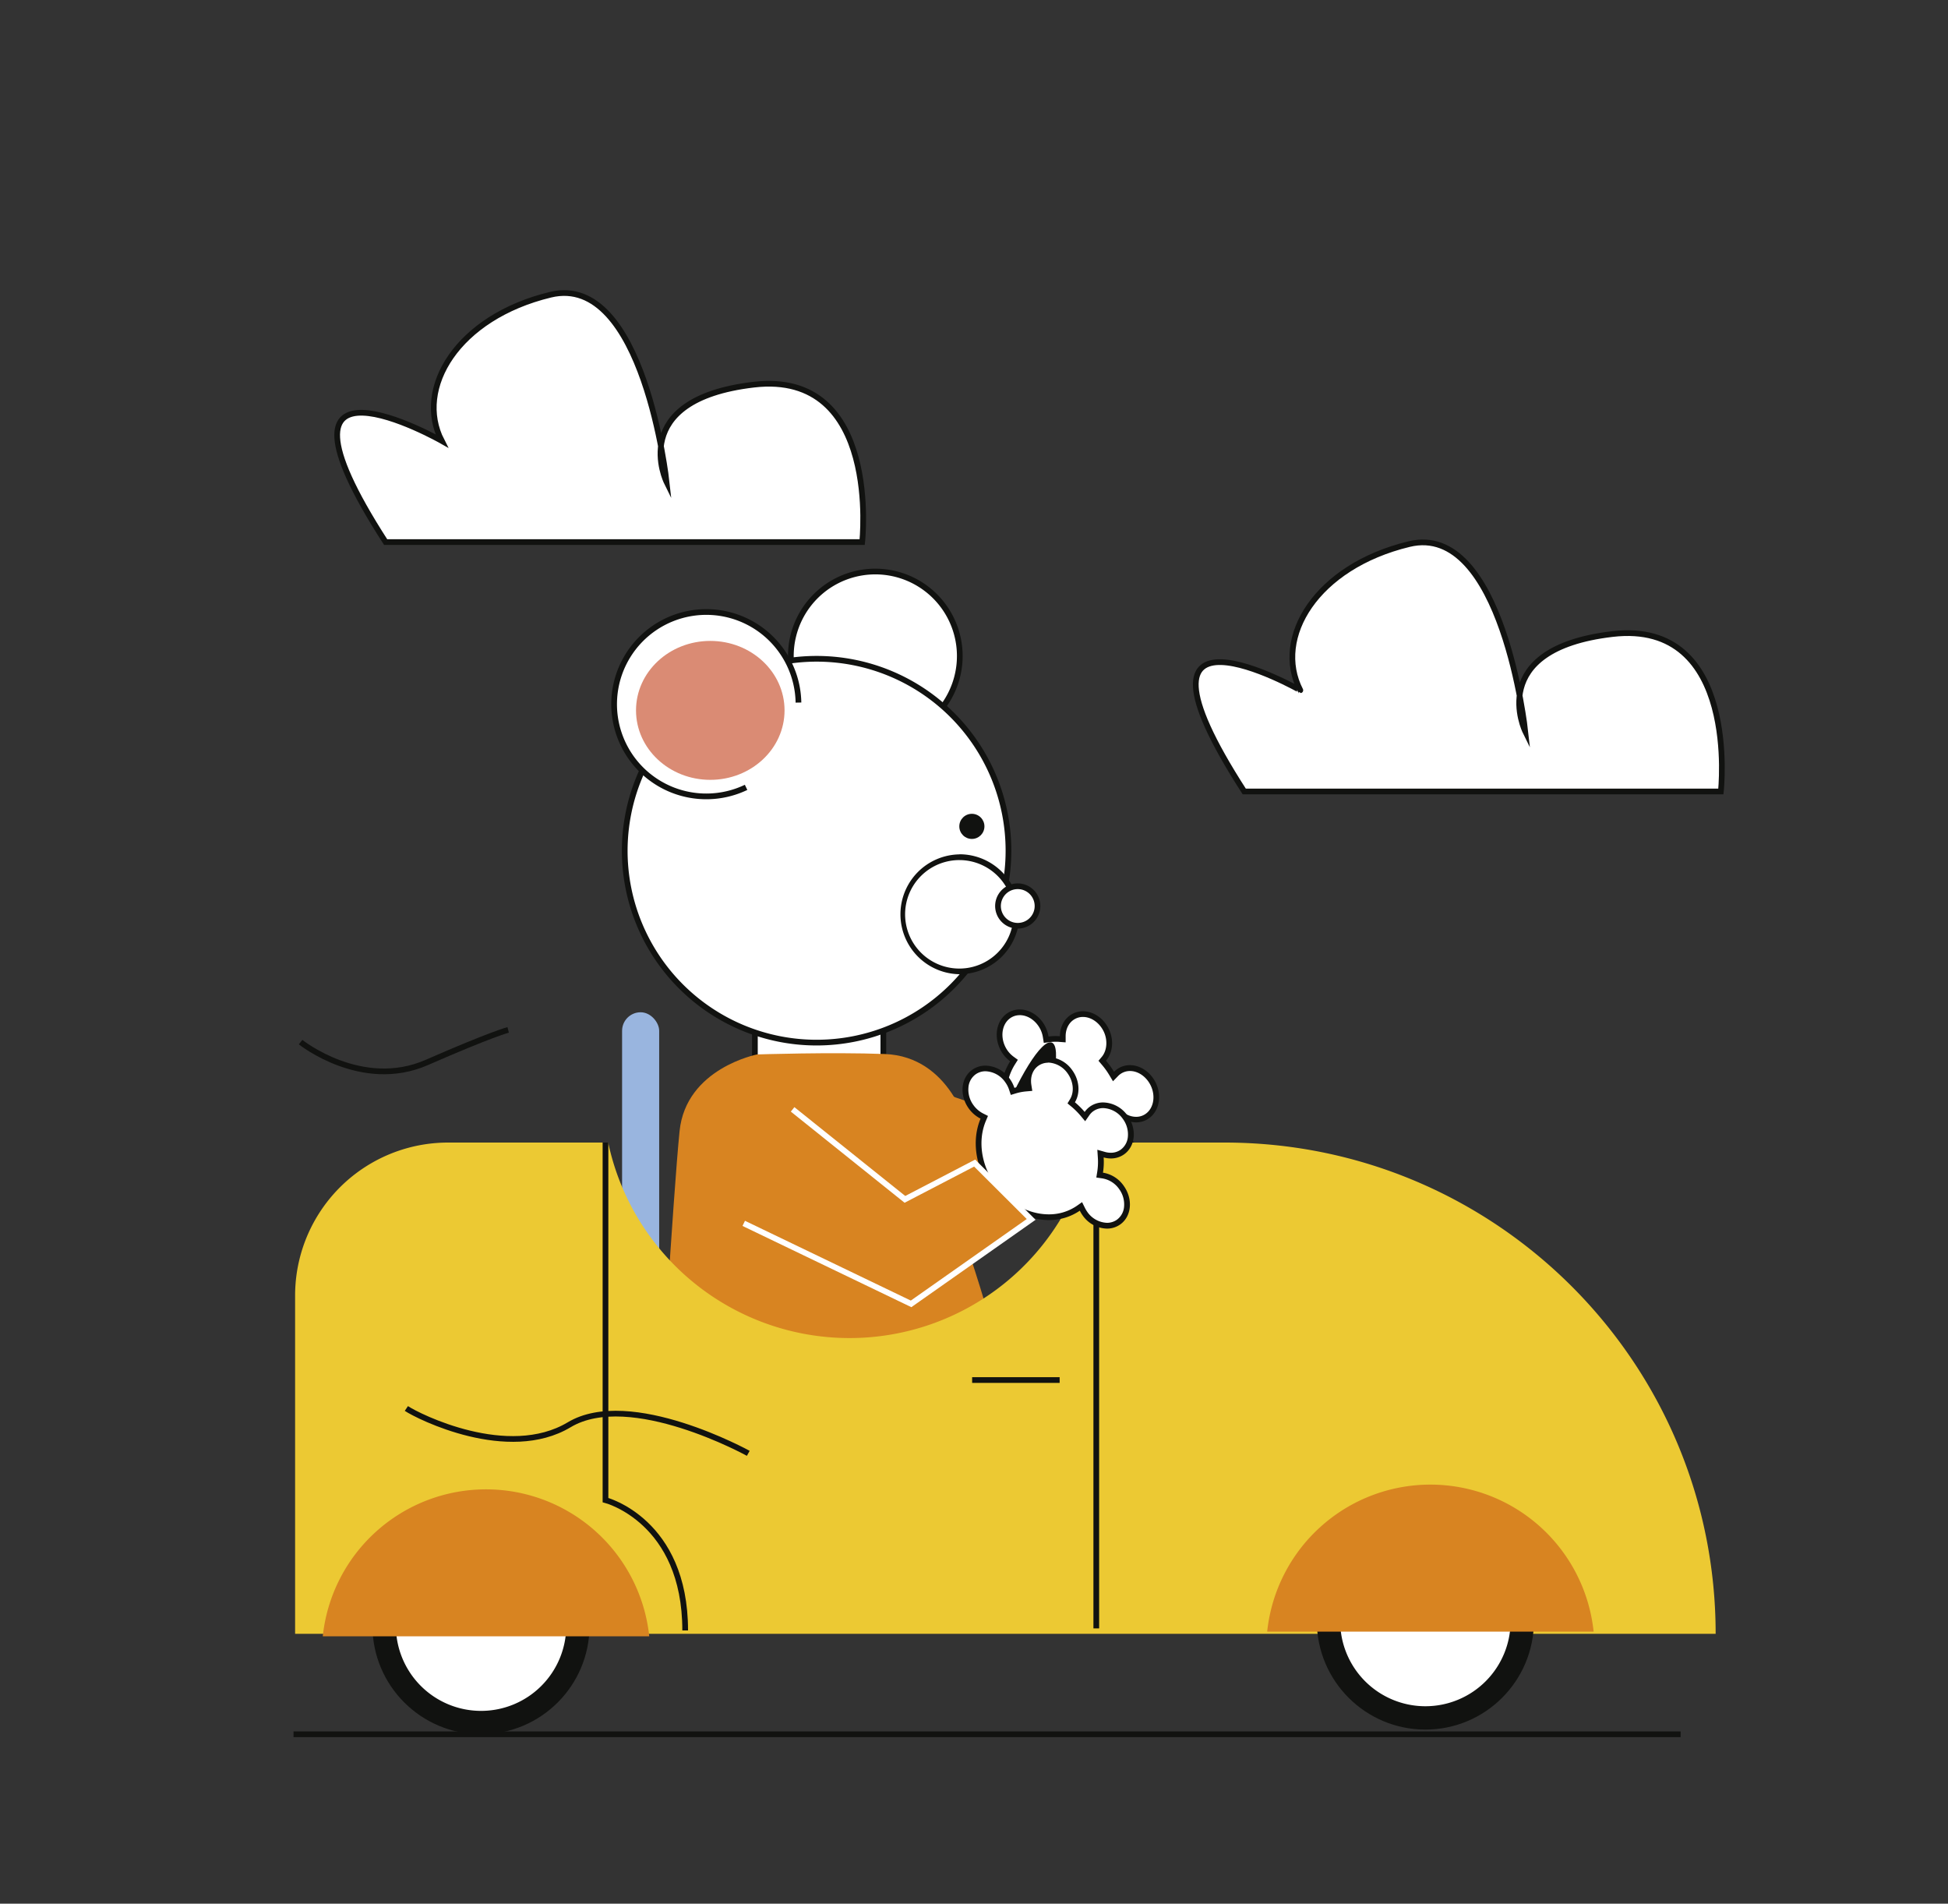 <svg id="Layer_1" data-name="Layer 1" xmlns="http://www.w3.org/2000/svg" viewBox="0 0 1023.5 1000"><rect x="0" y="0" width="1023.5" height="1000" fill="#333333" stroke="none"/><title>Mesa de trabajo 29</title><polygon points="445.68 557.16 518.2 582.01 562.2 558.92 592.33 588.96 518.2 629.61 433.96 604.5 445.68 557.16" fill="#d88421"/><path d="M588.86,624c-4.93,0-9.72-3.28-12.2-8.36a15.78,15.78,0,0,1-.94-2.4l-.5-1.64-1.56.72a26.47,26.47,0,0,1-11.26,2.47c-12.62,0-24.84-8.33-31.14-21.23-5.79-11.85-5.49-25.38.79-35.32l.75-1.18-1.13-.83a15.65,15.65,0,0,1-4.82-5.8A15.17,15.17,0,0,1,525.66,540a10.84,10.84,0,0,1,5.66-7.21,10.06,10.06,0,0,1,4.49-1c4.93,0,9.72,3.28,12.2,8.36a16.51,16.51,0,0,1,1.44,4.58l.22,1.45,1.45-.19a27.69,27.69,0,0,1,3.54-.23c.71,0,1.44,0,2.16.08l1.59.12,0-1.6c.05-4.73,2.39-8.79,6.1-10.6a10.13,10.13,0,0,1,4.49-1c4.93,0,9.71,3.29,12.19,8.37s2.06,11.29-1.22,15.12l-.84,1,.85,1a40.85,40.85,0,0,1,4.07,5.64l1,1.66,1.36-1.39a10.42,10.42,0,0,1,2.79-2,10.19,10.19,0,0,1,4.49-1c4.93,0,9.72,3.29,12.2,8.37a15.17,15.17,0,0,1,1.19,10.46,10.86,10.86,0,0,1-5.66,7.21,10.07,10.07,0,0,1-4.47,1h0a12.17,12.17,0,0,1-5.1-1.18L590,586l-.21,2.11a34.21,34.21,0,0,1-1.59,7.52l-.49,1.44,1.46.46a15,15,0,0,1,8.7,7.81A15.2,15.2,0,0,1,599,615.8a10.91,10.91,0,0,1-5.66,7.21A10.18,10.18,0,0,1,588.86,624Z" fill="#fff"/><path d="M535.81,533.26c4.36,0,8.62,3,10.85,7.52a14.23,14.23,0,0,1,1.3,4.15l.46,2.89,2.89-.38a26.51,26.51,0,0,1,3.34-.21c.68,0,1.37,0,2.05.08l3.2.24,0-3.2c0-4.22,2-7.69,5.25-9.27a8.69,8.69,0,0,1,3.84-.88c4.36,0,8.62,3,10.85,7.52s1.88,10.11-1,13.5l-1.68,2,1.69,2a39.94,39.94,0,0,1,3.93,5.43l2,3.33,2.71-2.78a8.65,8.65,0,0,1,6.21-2.6c4.36,0,8.62,3,10.85,7.53,3,6.15,1.31,13.18-3.78,15.66a8.55,8.55,0,0,1-3.81.87,10.6,10.6,0,0,1-4.46-1l-3.84-1.8-.42,4.22a32.71,32.71,0,0,1-1.53,7.19l-1,2.89,2.91.92a13.45,13.45,0,0,1,7.81,7c3,6.15,1.31,13.18-3.78,15.67a8.67,8.67,0,0,1-3.83.87c-4.36,0-8.62-2.95-10.85-7.52a13.94,13.94,0,0,1-.85-2.18l-1-3.29L573,611a24.9,24.9,0,0,1-10.62,2.33c-12,0-23.75-8-29.79-20.39-5.57-11.38-5.29-24.36.71-33.86l1.49-2.37-2.26-1.65a14.32,14.32,0,0,1-4.36-5.25c-3-6.15-1.3-13.18,3.79-15.67a8.67,8.67,0,0,1,3.83-.87m0-3a11.69,11.69,0,0,0-5.15,1.18c-6.59,3.22-8.9,12-5.16,19.68a17.15,17.15,0,0,0,5.28,6.35c-6.32,10-7.08,24.06-.87,36.78,6.73,13.78,19.73,22.07,32.49,22.07a28,28,0,0,0,11.89-2.61,18,18,0,0,0,1,2.62c2.81,5.74,8.23,9.2,13.55,9.2a11.61,11.61,0,0,0,5.14-1.18c6.59-3.21,8.91-12,5.17-19.67a16.46,16.46,0,0,0-9.6-8.59,35,35,0,0,0,1.66-7.84,13.6,13.6,0,0,0,5.74,1.32,11.55,11.55,0,0,0,5.12-1.17c6.59-3.22,8.91-12,5.17-19.68-2.81-5.75-8.23-9.21-13.55-9.21a11.69,11.69,0,0,0-5.15,1.18,11.83,11.83,0,0,0-3.2,2.32,43.35,43.35,0,0,0-4.23-5.84c3.57-4.18,4.34-10.82,1.43-16.76-2.8-5.75-8.23-9.21-13.54-9.21a11.69,11.69,0,0,0-5.15,1.18c-4.41,2.15-6.89,6.8-6.94,11.94q-1.14-.09-2.28-.09a28.92,28.92,0,0,0-3.72.24,17.68,17.68,0,0,0-1.57-5c-2.81-5.75-8.23-9.21-13.55-9.21Z" fill="#111210"/><path d="M391.16,750.86a33,33,0,0,1-32.93-32.93V607.07a45.91,45.91,0,0,1,45.86-45.86h53.2a45.28,45.28,0,0,1,45.23,45.23v133.3a11.13,11.13,0,0,1-11.12,11.12Z" fill="#fff"/><path d="M457.29,562.71A43.78,43.78,0,0,1,501,606.44v133.3a9.63,9.63,0,0,1-9.62,9.62H391.16a31.47,31.47,0,0,1-31.43-31.43V607.07a44.41,44.41,0,0,1,44.36-44.36h53.2m0-3h-53.2a47.5,47.5,0,0,0-47.36,47.36V717.93a34.53,34.53,0,0,0,34.43,34.43H491.4A12.65,12.65,0,0,0,504,739.74V606.44a46.86,46.86,0,0,0-46.73-46.73Z" fill="#111210"/><path d="M473.59,562.66C473,567.19,434.31,715.11,504,728.09" fill="none" stroke="#111210" stroke-miterlimit="10" stroke-width="3"/><rect x="326.85" y="531.74" width="19.49" height="151.13" rx="9.74" fill="#99b5df"/><path d="M437.65,383a44.38,44.38,0,1,1,48-2.25" fill="#fff" stroke="#111210" stroke-miterlimit="10" stroke-width="3"/><path d="M409.13,526h42.49a12.52,12.52,0,0,1,12.52,12.52v23.67a12.52,12.52,0,0,1-12.52,12.52H409.13a12.51,12.51,0,0,1-12.51-12.51V538.53A12.52,12.52,0,0,1,409.13,526Z" fill="#fff"/><path d="M451.62,527.51a11,11,0,0,1,11,11V562.2a11,11,0,0,1-11,11H409.13a11,11,0,0,1-11-11V538.53a11,11,0,0,1,11-11h42.49m0-3H409.13a14.06,14.06,0,0,0-14,14V562.2a14.06,14.06,0,0,0,14,14h42.49a14.06,14.06,0,0,0,14-14V538.53a14.06,14.06,0,0,0-14-14Z" fill="#111210"/><circle cx="429.05" cy="446.87" r="100.81" fill="#fff"/><path d="M429.05,347.56a99.31,99.31,0,1,1-99.31,99.31,99.42,99.42,0,0,1,99.31-99.31m0-3A102.31,102.31,0,1,0,531.36,446.87,102.32,102.32,0,0,0,429.05,344.56Z" fill="#111210"/><path d="M504,510.25a30,30,0,1,1,7.49-.95A29.94,29.94,0,0,1,504,510.25Z" fill="#fff"/><path d="M504.05,448.8v3h0a28.49,28.49,0,1,1-7.11.9,28.46,28.46,0,0,1,7.11-.9v-3m0,0a31.48,31.48,0,0,0-.05,62.95,31.83,31.83,0,0,0,7.86-1,31.48,31.48,0,0,0-7.81-62Z" fill="#111210"/><path d="M534.73,486.29a10.37,10.37,0,0,1,0-20.74,10.38,10.38,0,0,1,9.45,14.63A10.4,10.4,0,0,1,534.73,486.29Z" fill="#fff"/><path d="M534.74,467.05h0a8.88,8.88,0,1,1-8.09,5.23,8.82,8.82,0,0,1,8.09-5.23m0-3a11.87,11.87,0,1,0,4.87,1.05,11.87,11.87,0,0,0-4.87-1.05Z" fill="#111210"/><circle cx="510.63" cy="434.09" r="6.6" fill="#111210"/><path d="M397.84,553.89s-37.45,7.2-40.79,40.33-10.71,156.19-10.71,156.19,54.5,32.18,80.16,27.47,81.49-26.33,100-21.23S506.45,650,506.45,650l2.2-56.87s-9.09-38.19-43.83-39.46C436.88,552.62,397.84,553.89,397.84,553.89Z" fill="#d88421"/><path d="M392,413.6a48.43,48.43,0,1,1,27.52-44.54" fill="#fff" stroke="#111210" stroke-miterlimit="10" stroke-width="3"/><ellipse cx="373.19" cy="373.16" rx="39.02" ry="36.49" fill="#da8b74"/><line x1="591" y1="647.23" x2="536.44" y2="607.31" fill="#fff" stroke="#111210" stroke-miterlimit="10" stroke-width="3"/><ellipse cx="533.65" cy="597.03" rx="52.93" ry="10.16" transform="translate(-214.91 881.44) rotate(-69.01)" fill="#111210"/><circle cx="252.72" cy="853.96" r="57.03" fill="#111210"/><path d="M901.42,858.24H155.05V680.55a80.37,80.37,0,0,1,80.37-80.37h84.13a129.64,129.64,0,0,0,253.62,0h70.2C785.89,600.18,901.42,715.72,901.42,858.24Z" fill="#ecc933"/><path d="M252.71,900.22A46.26,46.26,0,1,1,299,854,46.32,46.32,0,0,1,252.71,900.22Z" fill="#fff"/><path d="M252.72,809.2A44.76,44.76,0,1,1,208,854a44.81,44.81,0,0,1,44.77-44.76m0-3A47.76,47.76,0,1,0,300.48,854a47.76,47.76,0,0,0-47.76-47.76Z" fill="#111210"/><path d="M341.12,859.55H169.59a86.24,86.24,0,0,1,171.53,0Z" fill="#d88421"/><circle cx="748.91" cy="851.51" r="57.03" fill="#111210"/><path d="M748.91,897.77a46.27,46.27,0,1,1,46.27-46.26A46.32,46.32,0,0,1,748.91,897.77Z" fill="#fff"/><path d="M748.91,806.74a44.77,44.77,0,1,1-44.76,44.77,44.82,44.82,0,0,1,44.76-44.77m0-3a47.77,47.77,0,1,0,47.77,47.77,47.76,47.76,0,0,0-47.77-47.77Z" fill="#111210"/><path d="M837.31,857.1H665.79a86.23,86.23,0,0,1,171.52,0Z" fill="#d88421"/><line x1="576" y1="604.1" x2="576" y2="855.39" fill="#fff" stroke="#111210" stroke-miterlimit="10" stroke-width="3"/><path d="M318.13,600.18V788S360,798.71,360,856.46" fill="none" stroke="#111210" stroke-miterlimit="10" stroke-width="3"/><line x1="556.75" y1="724.93" x2="510.77" y2="724.93" fill="#fff" stroke="#111210" stroke-miterlimit="10" stroke-width="3"/><path d="M581.56,643.8A14.51,14.51,0,0,1,570,637.4a17.44,17.44,0,0,1-1.32-2.21l-.76-1.54-1.43,1A27.16,27.16,0,0,1,551,639.29c-11.21,0-22.22-6.07-29.46-16.23-7.65-10.74-9.57-24.14-5-35l.55-1.29-1.26-.63a15.86,15.86,0,0,1-5.7-4.93c-4.45-6.25-3.77-14.4,1.52-18.17a10.43,10.43,0,0,1,6.09-1.9,14.48,14.48,0,0,1,11.57,6.4,16,16,0,0,1,2.17,4.28l.46,1.39,1.4-.42a27.37,27.37,0,0,1,5.59-1.08l1.6-.14-.25-1.59c-.73-4.67.91-9.06,4.28-11.46a10.42,10.42,0,0,1,6.09-1.89,14.48,14.48,0,0,1,11.57,6.4c3.37,4.72,3.88,10.8,1.27,15.12l-.66,1.1,1,.83A40.81,40.81,0,0,1,568.8,585l1.26,1.48,1.11-1.59a9.89,9.89,0,0,1,2.42-2.45,10.36,10.36,0,0,1,6.09-1.9,14.5,14.5,0,0,1,11.58,6.4,15.14,15.14,0,0,1,2.88,10.12,10.83,10.83,0,0,1-4.4,8,10.34,10.34,0,0,1-6.07,1.89h0a12.44,12.44,0,0,1-3.39-.48l-2-.57.13,2.11a33.8,33.8,0,0,1-.34,7.68l-.24,1.51,1.51.22a14.91,14.91,0,0,1,9.87,6.27c4.45,6.25,3.77,14.4-1.52,18.17A10.43,10.43,0,0,1,581.56,643.8Z" fill="#fff"/><path d="M550.68,558.16A13.16,13.16,0,0,1,561,563.93c3,4.24,3.51,9.66,1.21,13.47l-1.33,2.21,2,1.65a39.21,39.21,0,0,1,4.76,4.71l2.52,3,2.23-3.18a8.52,8.52,0,0,1,2.06-2.09,8.93,8.93,0,0,1,5.22-1.62A13.2,13.2,0,0,1,590,587.81a13.65,13.65,0,0,1,2.61,9.12,9.39,9.39,0,0,1-3.78,7,8.86,8.86,0,0,1-5.2,1.61,11.12,11.12,0,0,1-3-.42l-4.08-1.15.28,4.23a33.22,33.22,0,0,1-.33,7.35l-.48,3,3,.43A13.41,13.41,0,0,1,588,624.6a13.65,13.65,0,0,1,2.61,9.12,9.39,9.39,0,0,1-3.78,7,8.9,8.9,0,0,1-5.22,1.62,13.18,13.18,0,0,1-10.35-5.77,15.44,15.44,0,0,1-1.19-2l-1.54-3.09-2.84,2a25.72,25.72,0,0,1-14.6,4.41c-10.72,0-21.28-5.83-28.24-15.6-7.35-10.32-9.21-23.16-4.85-33.51l1.09-2.59-2.5-1.26a14.33,14.33,0,0,1-5.16-4.46,13.65,13.65,0,0,1-2.61-9.12,9.36,9.36,0,0,1,3.78-7,8.9,8.9,0,0,1,5.22-1.62,13.16,13.16,0,0,1,10.35,5.77,14.6,14.6,0,0,1,2,3.88l.92,2.78,2.8-.85a26.61,26.61,0,0,1,5.29-1l3.2-.28-.5-3.17c-.65-4.17.72-7.91,3.67-10a8.9,8.9,0,0,1,5.22-1.62m0-3a11.9,11.9,0,0,0-7,2.17c-4,2.85-5.68,7.84-4.89,12.92a28.75,28.75,0,0,0-5.9,1.13,17.5,17.5,0,0,0-2.37-4.68,16.05,16.05,0,0,0-12.79-7,11.84,11.84,0,0,0-7,2.18c-6,4.25-6.81,13.32-1.87,20.26a17.2,17.2,0,0,0,6.25,5.4c-4.59,10.9-3,24.89,5.17,36.42,7.74,10.87,19.48,16.86,30.68,16.86a28.55,28.55,0,0,0,16.29-4.93,17.62,17.62,0,0,0,1.44,2.41,16.05,16.05,0,0,0,12.79,7,11.91,11.91,0,0,0,7-2.18c6-4.25,6.81-13.32,1.87-20.26A16.44,16.44,0,0,0,579.51,616a35.54,35.54,0,0,0,.36-8,14.22,14.22,0,0,0,3.8.53,11.83,11.83,0,0,0,6.94-2.16c6-4.26,6.81-13.33,1.87-20.26a16.09,16.09,0,0,0-12.8-7,11.9,11.9,0,0,0-7,2.17,11.62,11.62,0,0,0-2.78,2.82,42.39,42.39,0,0,0-5.13-5.08c2.84-4.7,2.5-11.37-1.34-16.76a16.05,16.05,0,0,0-12.79-7Z" fill="#111210"/><polyline points="416.44 582.75 475.45 630.02 512.09 610.96 541.78 640.55 478.69 684.92 390.77 642.63" fill="#d88421" stroke="#fff" stroke-miterlimit="10" stroke-width="3"/><line x1="154.22" y1="911.01" x2="883.01" y2="911.01" fill="#fff" stroke="#111210" stroke-miterlimit="10" stroke-width="3"/><path d="M653.74,415.75H904.16s10.08-90.57-57-82.69-45.75,51.19-45.75,51.19-12-110.26-61-98.45-71.37,49.23-57.2,76.79C683.22,362.59,582.54,305.49,653.74,415.75Z" fill="#fff" stroke="#111210" stroke-miterlimit="10" stroke-width="3"/><path d="M202.62,284.75H453s10.08-90.56-57-82.69-45.75,51.19-45.75,51.19-12-110.26-61-98.44S217.93,204,232.09,231.59C232.09,231.59,131.42,174.5,202.62,284.75Z" fill="#fff" stroke="#111210" stroke-miterlimit="10" stroke-width="3"/><path d="M267,541s-8.55,2.14-42.77,17.11-66.3-10.69-66.3-10.69" fill="none" stroke="#111210" stroke-miterlimit="10" stroke-width="3"/><path d="M393.15,763.43s-62-34.22-94.1-15-79.13-4.28-85.54-8.56" fill="none" stroke="#111210" stroke-miterlimit="10" stroke-width="3"/></svg>